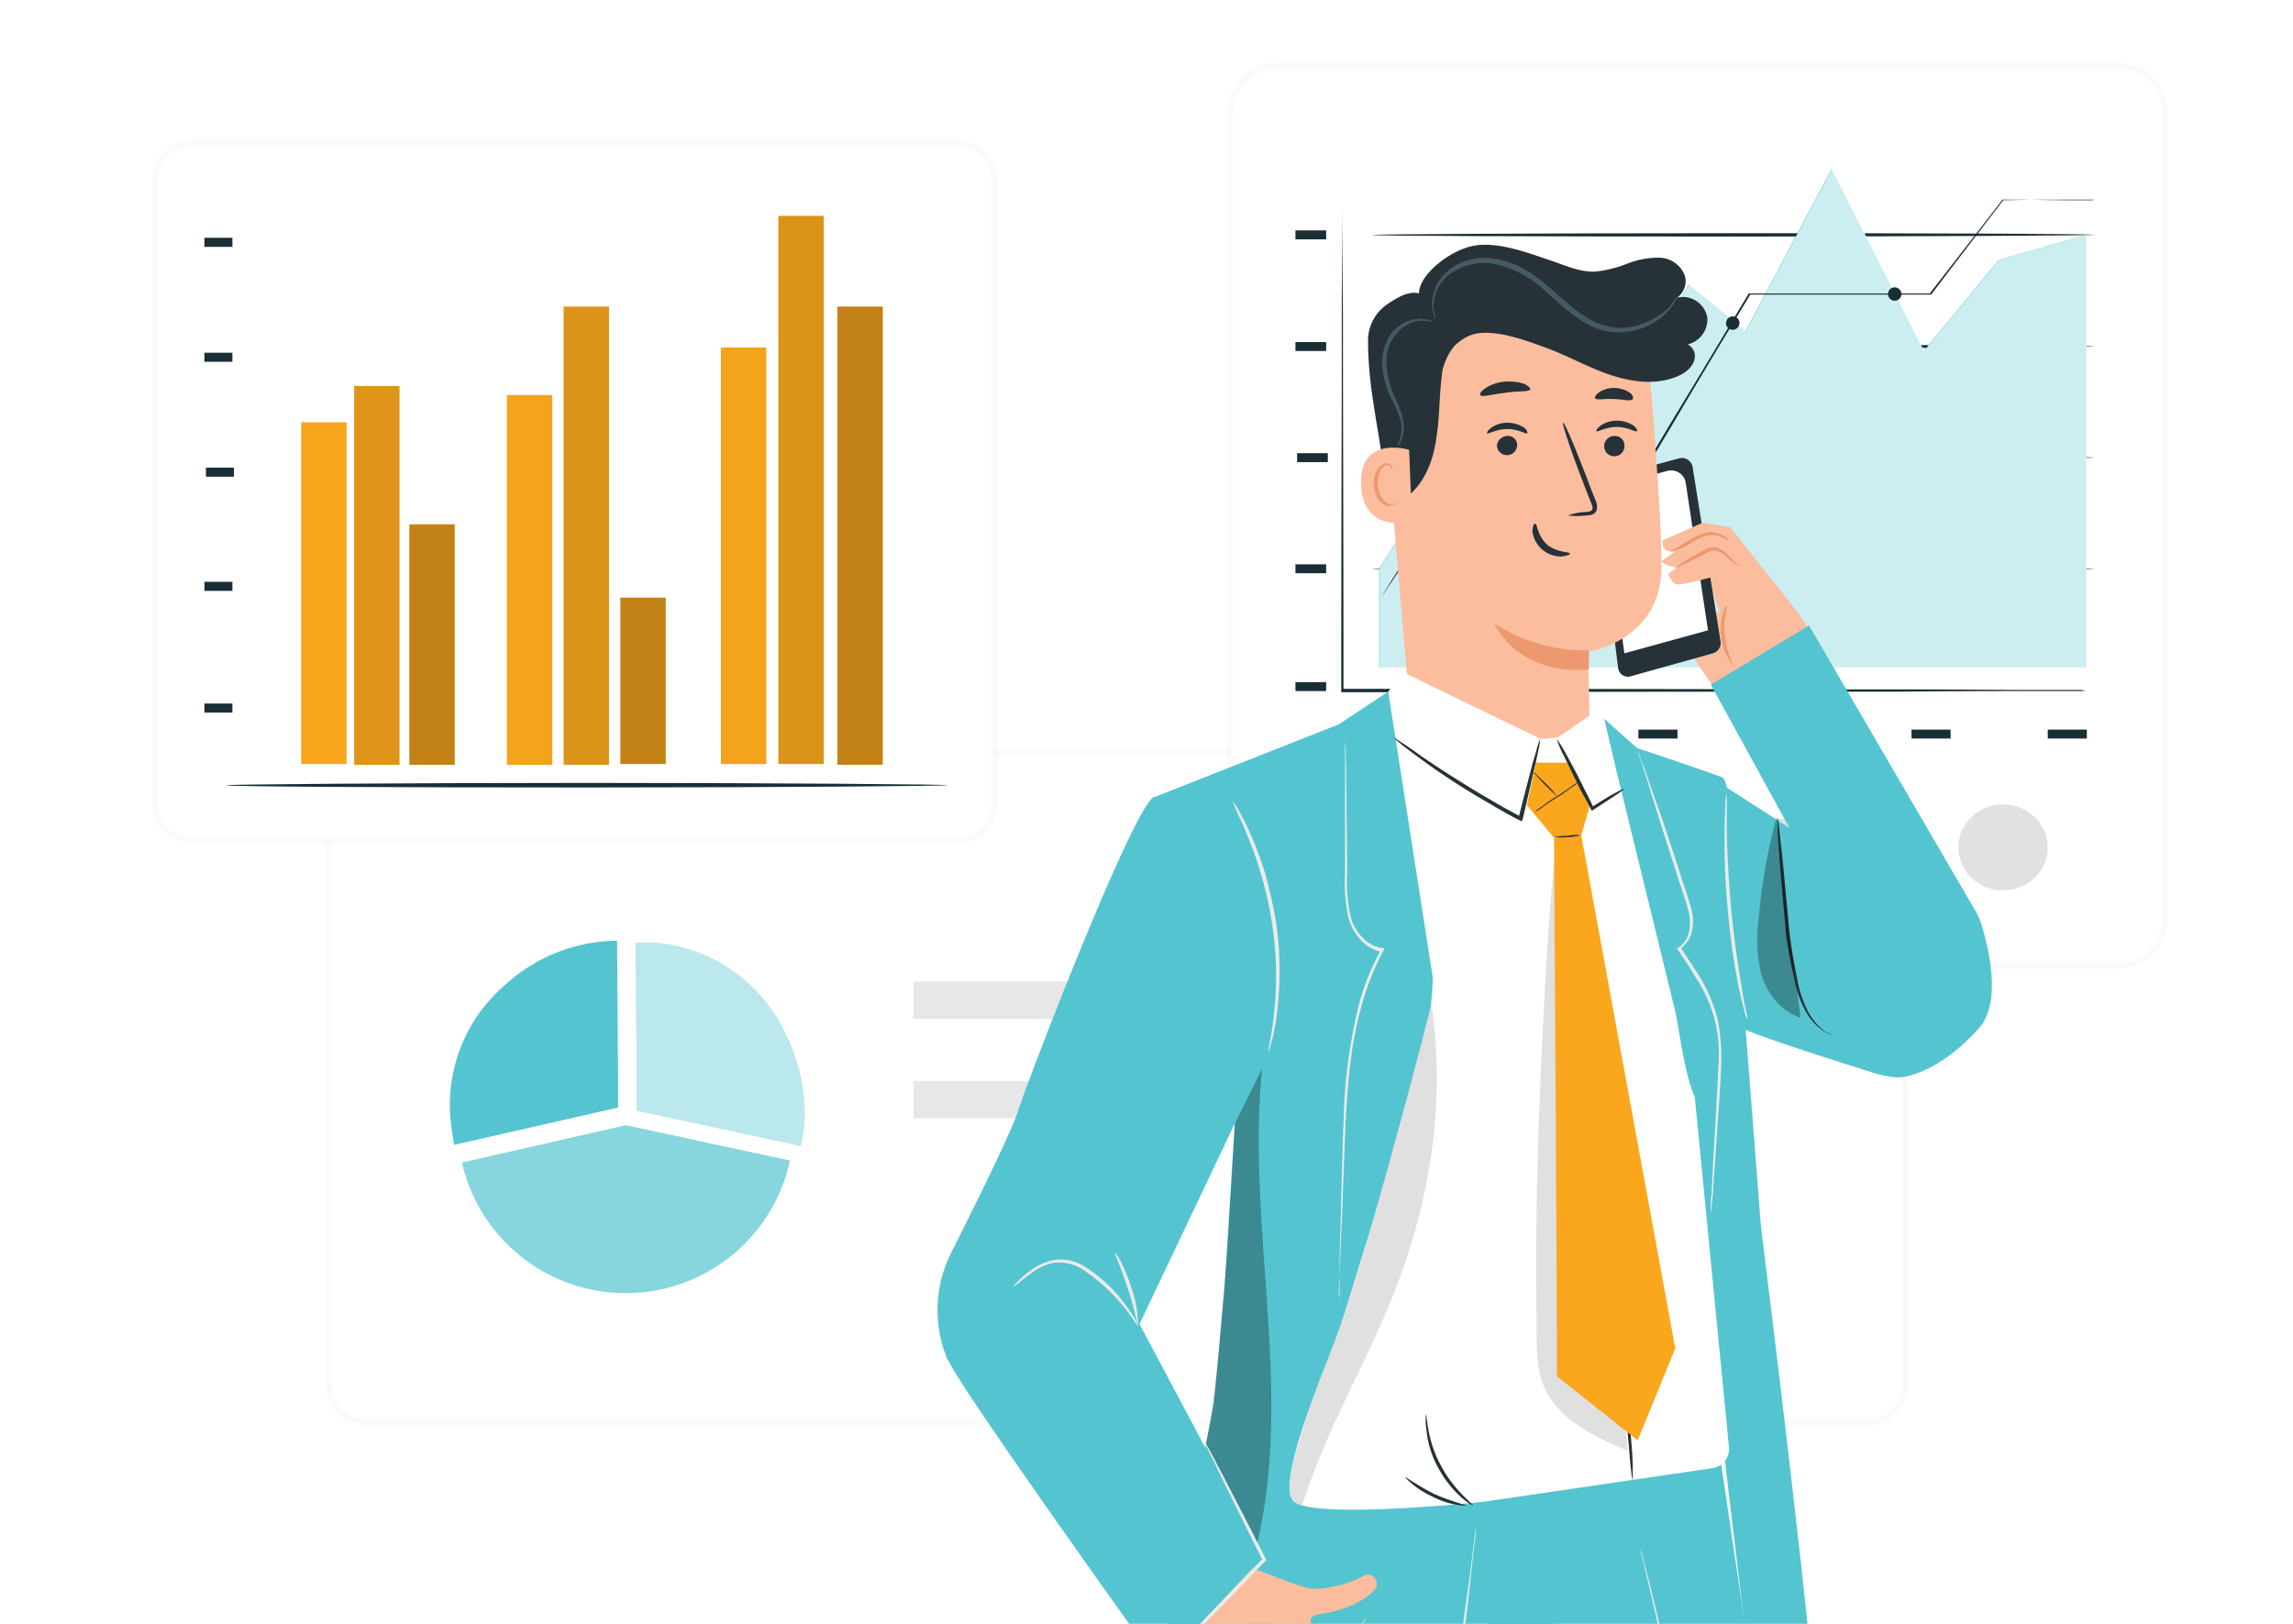 <svg xmlns:xlink="http://www.w3.org/1999/xlink" xmlns="http://www.w3.org/2000/svg" width="384" height="272" viewBox="0 0 384 272"><defs><filter id="b" x="24.5" y="105.5" width="325.067" height="173.302" filterUnits="userSpaceOnUse"><feGaussianBlur stdDeviation="10"></feGaussianBlur></filter><filter id="c" x="175.5" y="-9.5" width="217.572" height="211.773" filterUnits="userSpaceOnUse"><feGaussianBlur stdDeviation="10"></feGaussianBlur></filter><filter id="d" x="-4.5" y="3.5" width="201.58" height="177.766" filterUnits="userSpaceOnUse"><feGaussianBlur stdDeviation="10"></feGaussianBlur></filter><clipPath id="a"><path data-name="Rectangle 6520" transform="translate(-14425 3299)" fill="#fff" stroke="#707070" d="M0 0h384v272H0z"></path></clipPath></defs><g data-name="Mask Group 207" transform="translate(14425 -3299)" clip-path="url(#a)"><g data-name="Group 30475"><g data-name="Group 29790"><g transform="translate(-14425 3299)" filter="url(#b)" data-name="Group 9828"><path data-name="Path 8646" d="M312.654 238.3H61.577A6.6 6.6 0 0155 231.723v-99.146A6.6 6.6 0 0161.577 126H312.49a6.6 6.6 0 016.577 6.577v99.148a6.564 6.564 0 01-6.413 6.575z" fill="#fff" stroke="rgba(0,0,0,0.02)"></path></g><g data-name="Group 9837"><g data-name="Group 9833"><g data-name="Group 9829"><path data-name="Path 8647" d="M-14321.495 3479.425l-.164-22.855a28.118 28.118 0 00-18.744 7.4 26.439 26.439 0 00-9.043 23.513c.164 1.151.329 2.138.493 3.288l27.459-6.248z" fill="#54c5d0"></path></g><g data-name="Group 9832"><g data-name="Group 9830"><path data-name="Path 8648" d="M-14293.378 3472.355a26.572 26.572 0 00-22.197-15.456h-2.96l.164 22.691v5.426l27.459 5.919a24.209 24.209 0 00.658-5.919 30.6 30.6 0 00-3.124-12.661z" fill="#54c5d0"></path></g><g data-name="Group 9831"><path data-name="Path 8649" d="M-14293.378 3472.355a26.572 26.572 0 00-22.197-15.456h-2.96l.164 22.691v5.426l27.459 5.919a24.209 24.209 0 00.658-5.919 30.6 30.6 0 00-3.124-12.661z" fill="#fff" opacity=".6"></path></g></g></g><g data-name="Group 9836"><g data-name="Group 9834"><path data-name="Path 8650" d="M-14320.179 3487.482l-27.459 6.248a28.128 28.128 0 0054.918-.329l-27.459-5.919" fill="#54c5d0"></path></g><g data-name="Group 9835"><path data-name="Path 8651" d="M-14320.179 3487.482l-27.459 6.248a28.128 28.128 0 0054.918-.329l-27.459-5.919" fill="#fff" opacity=".3"></path></g></g></g><g data-name="Group 9838"><path data-name="Rectangle 3937" fill="#e7e7e7" d="M-14132.75 3469.646h-139.268v-6.248h139.268z"></path></g><g data-name="Group 9839"><path data-name="Rectangle 3938" fill="#e7e7e7" d="M-14132.75 3486.319h-139.268v-6.248h139.268z"></path></g><g data-name="Group 9840"><path data-name="Rectangle 3939" fill="#e7e7e7" d="M-14132.688 3504.702h-75.307v-6.248h75.307z"></path></g></g><g data-name="Group 30474"><g transform="translate(-14425 3299)" filter="url(#c)" data-name="Group 9842"><path data-name="Path 8652" d="M354.716 161.773H213.857a7.9 7.9 0 01-7.857-7.857V18.857A7.9 7.9 0 01213.857 11h140.859a7.9 7.9 0 017.857 7.857v134.966a7.924 7.924 0 01-7.857 7.95z" fill="#fff" stroke="rgba(0,0,0,0.02)"></path></g><g data-name="Group 9871"><g data-name="Group 9865"><g data-name="Group 9843"><path data-name="Rectangle 3940" fill="#1a2e35" d="M-14208.057 3413.259h5.144v1.497h-5.144z"></path></g><g data-name="Group 9844"><path data-name="Rectangle 3941" fill="#1a2e35" d="M-14196.459 3421.209h6.547v1.497h-6.547z"></path></g><g data-name="Group 9845"><path data-name="Rectangle 3942" fill="#1a2e35" d="M-14173.544 3421.209h6.547v1.497h-6.547z"></path></g><g data-name="Group 9846"><path data-name="Rectangle 3943" fill="#1a2e35" d="M-14150.628 3421.209h6.547v1.497h-6.547z"></path></g><g data-name="Group 9847"><path data-name="Rectangle 3944" fill="#1a2e35" d="M-14127.807 3421.209h6.547v1.497h-6.547z"></path></g><g data-name="Group 9848"><path data-name="Rectangle 3945" fill="#1a2e35" d="M-14104.891 3421.209h6.547v1.497h-6.547z"></path></g><g data-name="Group 9849"><path data-name="Rectangle 3946" fill="#1a2e35" d="M-14082.07 3421.209h6.547v1.497h-6.547z"></path></g><g data-name="Group 9850"><path data-name="Rectangle 3947" fill="#1a2e35" d="M-14208.057 3393.524h5.144v1.497h-5.144z"></path></g><g data-name="Group 9851"><path data-name="Rectangle 3948" fill="#1a2e35" d="M-14208.057 3356.298h5.144v1.497h-5.144z"></path></g><g data-name="Group 9852"><path data-name="Rectangle 3949" fill="#1a2e35" d="M-14208.057 3337.592h5.144v1.497h-5.144z"></path></g><g data-name="Group 9853"><path data-name="Rectangle 3950" fill="#1a2e35" d="M-14207.776 3374.911h5.144v1.497h-5.144z"></path></g><g data-name="Group 9855"><g data-name="Group 9854"><path data-name="Path 8653" d="M-14075.615 3414.756h-8.324c-5.425 0-13.188 0-22.822.094-19.361 0-46.018 0-75.48.094h-18.146v-.281c0-25.254.094-47.421.094-63.321 0-7.95.094-14.31.094-18.706 0 4.4 0 10.756.094 18.706 0 15.9.094 38.067.094 63.321l-.281-.281h17.865c29.463 0 56.119.094 75.48.094 9.634 0 17.49.094 22.822.094h7.763a2.949 2.949 0 00.747.186z" fill="#1a2e35"></path></g></g><g data-name="Group 9857"><g data-name="Group 9856"><path data-name="Path 8654" d="M-14074.213 3375.66c0 .094-27.124.281-60.515.281s-60.515-.094-60.515-.281 27.124-.281 60.515-.281 60.515.094 60.515.281z" fill="#1a2e35"></path></g></g><g data-name="Group 9859"><g data-name="Group 9858"><path data-name="Path 8655" d="M-14074.213 3357.047c0 .094-27.124.281-60.515.281s-60.515-.094-60.515-.281c0-.094 27.124-.281 60.515-.281s60.515.094 60.515.281z" fill="#1a2e35"></path></g></g><g data-name="Group 9861"><g data-name="Group 9860"><path data-name="Path 8656" d="M-14074.213 3338.341c0 .094-27.124.281-60.515.281s-60.515-.094-60.515-.281c0-.094 27.124-.281 60.515-.281s60.515.094 60.515.281z" fill="#1a2e35"></path></g></g><g data-name="Group 9863"><g data-name="Group 9862"><path data-name="Path 8657" d="M-14074.213 3394.273c0 .094-27.124.281-60.515.281s-60.515-.094-60.515-.281c0-.094 27.124-.281 60.515-.281s60.515.094 60.515.281z" fill="#1a2e35"></path></g></g><g data-name="Group 9864"><path data-name="Path 8658" d="M-14194.027 3410.733v-16.555l10.289-15.994 7.015 5.331 14.31-22.261 8.418 5.986 11.785-20.577 9.54 7.763 14.404-27.123 15.433 30.491 12.533-15.246 14.684-4.209v72.394z" fill="#54c5d0"></path></g><g data-name="Group 23120"><path data-name="Path 8658" d="M-14193.955 3410.735v-16.555l10.289-15.994 7.015 5.331 14.31-22.261 8.418 5.986 11.785-20.577 9.54 7.763 14.404-27.123 15.433 30.491 12.533-15.246 14.684-4.209v72.394z" fill="#fff" opacity=".7"></path></g></g><g data-name="Group 9867"><g data-name="Group 9866"><path data-name="Path 8659" d="M-14074.213 3332.448h-4.022c-2.619 0-6.454 0-11.317.094l.094-.094c-3.274 4.3-7.389 9.634-12.066 15.807l-.094.094h-30.4l.187-.094c-4.022 6.641-8.324 13.749-12.72 21.232-4.3 7.2-8.511 14.217-12.533 20.764l-.187.281-.187-.281c-5.986-8.231-11.5-15.807-16.368-22.541h.374c-6.267 9.727-11.411 17.678-14.965 23.289q-2.666 4.209-4.209 6.454-.7 1.122-1.122 1.684a4.282 4.282 0 00-.374.561 4.282 4.282 0 01.374-.561c.281-.374.561-.935 1.029-1.684.935-1.5 2.338-3.741 4.115-6.454 3.554-5.612 8.6-13.656 14.778-23.383l.187-.281.187.281c4.864 6.734 10.476 14.31 16.462 22.541h-.374c3.928-6.547 8.137-13.562 12.44-20.764 4.49-7.389 8.792-14.591 12.72-21.138l.094-.094h30.4l-.187.094c4.77-6.173 8.886-11.411 12.159-15.713v-.094h.094c4.864 0 8.6.094 11.317.094h3.741a1.475 1.475 0 01.373-.094z" fill="#1a2e35"></path></g></g><g data-name="Group 9868"><path data-name="Path 8660" d="M-14168.586 3372.947a1.122 1.122 0 11-1.122-1.122 1.137 1.137 0 011.122 1.122z" fill="#1a2e35"></path></g><g data-name="Group 9869"><path data-name="Path 8661" d="M-14133.699 3353.118a1.137 1.137 0 01-1.122 1.122 1.081 1.081 0 01-1.122-1.122 1.137 1.137 0 011.122-1.122 1.081 1.081 0 011.122 1.122z" fill="#1a2e35"></path></g><g data-name="Group 9870"><path data-name="Path 8662" d="M-14106.575 3348.254a1.122 1.122 0 11-1.122-1.122 1.137 1.137 0 011.122 1.122z" fill="#1a2e35"></path></g></g><g data-name="Group 9872"><ellipse data-name="Ellipse 238" cx="7.483" cy="7.202" rx="7.483" ry="7.202" fill="#e1e1e1" transform="translate(-14097.034 3433.743)"></ellipse></g><g data-name="Group 9873"><path data-name="Rectangle 3951" fill="#e1e1e1" d="M-14108.167 3438.876h-88.201v-2.712h88.201z"></path></g><g data-name="Group 9874"><path data-name="Rectangle 3952" fill="#e1e1e1" d="M-14108.208 3445.564h-36.665v-2.712h36.665z"></path></g></g><g data-name="Group 30472"><g transform="translate(-14425 3299)" filter="url(#d)" data-name="Group 9876"><path data-name="Path 8663" d="M160.369 140.766H32.206A6.216 6.216 0 0126 134.56V30.206A6.216 6.216 0 0132.206 24h128.163a6.216 6.216 0 016.206 6.206v104.228a6.09 6.09 0 01-6.206 6.332z" fill="#fff" stroke="rgba(0,0,0,0.02)"></path></g><g data-name="Group 9905"><g data-name="Group 9877"><path data-name="Rectangle 3953" fill="#f9a61c" d="M-14374.558 3369.732h7.599v57.243h-7.599z"></path></g><g data-name="Group 9878"><path data-name="Rectangle 3954" fill="#f4a31c" d="M-14340.11 3365.173h7.599v61.929h-7.599z"></path></g><g data-name="Group 9879"><path data-name="Rectangle 3955" fill="#f4a31c" d="M-14304.27 3357.194h7.599v69.781h-7.599z"></path></g><g data-name="Group 9880"><path data-name="Rectangle 3956" fill="#f4a31c" d="M-14321.114 3399.111h7.599v27.862h-7.599z"></path></g><g data-name="Group 9881"><path data-name="Rectangle 3957" d="M-14321.114 3399.111h7.599v27.862h-7.599z" opacity=".2"></path></g><g data-name="Group 9885"><g data-name="Group 9883"><path data-name="Rectangle 3958" fill="#f7a51c" d="M-14365.692 3363.653h7.599v63.449h-7.599z"></path></g><g data-name="Group 9884"><path data-name="Rectangle 3959" d="M-14365.692 3363.653h7.599v63.449h-7.599z" opacity=".1"></path></g></g><g data-name="Group 9886"><path data-name="Rectangle 3960" fill="#f4a31c" d="M-14330.612 3350.353h7.599v76.746h-7.599z"></path></g><g data-name="Group 9887"><path data-name="Rectangle 3961" d="M-14330.612 3350.353h7.599v76.746h-7.599z" opacity=".1"></path></g><g data-name="Group 9889"><path data-name="Rectangle 3962" fill="#f4a31c" d="M-14284.767 3350.353h7.599v76.746h-7.599z"></path></g><g data-name="Group 9890"><path data-name="Rectangle 3963" d="M-14284.767 3350.353h7.599v76.746h-7.599z" opacity=".2"></path></g><g data-name="Group 9892"><path data-name="Rectangle 3964" fill="#f4a31c" d="M-14294.645 3335.158h7.599v91.817h-7.599z"></path></g><g data-name="Group 9893"><path data-name="Rectangle 3965" d="M-14294.645 3335.158h7.599v91.817h-7.599z" opacity=".1"></path></g><g data-name="Group 9895"><path data-name="Rectangle 3966" fill="#f4a31c" d="M-14356.448 3386.828h7.599v40.273h-7.599z"></path></g><g data-name="Group 9896"><path data-name="Rectangle 3967" d="M-14356.448 3386.828h7.599v40.273h-7.599z" opacity=".2"></path></g><g data-name="Group 9899"><g data-name="Group 9898"><path data-name="Path 8664" d="M-14266.276 3430.521c0 .127-27.1.38-60.409.38-33.434 0-60.409-.127-60.409-.38 0-.127 27.1-.38 60.409-.38s60.409.253 60.409.38z" fill="#1a2e35"></path></g></g><g data-name="Group 9900"><path data-name="Rectangle 3968" fill="#1a2e35" d="M-14390.768 3416.843h4.686v1.52h-4.686z"></path></g><g data-name="Group 9901"><path data-name="Rectangle 3969" fill="#1a2e35" d="M-14390.768 3396.454h4.686v1.52h-4.686z"></path></g><g data-name="Group 9902"><path data-name="Rectangle 3970" fill="#1a2e35" d="M-14390.768 3358.081h4.686v1.52h-4.686z"></path></g><g data-name="Group 9903"><path data-name="Rectangle 3971" fill="#1a2e35" d="M-14390.768 3338.831h4.686v1.52h-4.686z"></path></g><g data-name="Group 9904"><path data-name="Rectangle 3972" fill="#1a2e35" d="M-14390.515 3377.33h4.686v1.52h-4.686z"></path></g></g></g><g data-name="Group 10237"><g data-name="Group 9996"><g data-name="Group 9989"><g data-name="Group 9983"><path data-name="Path 8689" d="M-14144.45 3385.914c.583 0 9.217 1.4 9.217 1.4l11.55 14.583 1.75 2.8-15.75 9.917-6.883-10.15-5.834-3.733a5.919 5.919 0 016.183-.583 16.929 16.929 0 007.233 1.4l-2.1-5.833-6.3-1.283z" fill="#fbbd9d"></path></g><g data-name="Group 9984"><path data-name="Path 8690" d="M-14143.752 3375.764a1.813 1.813 0 012.217 1.517c.933 5.95 3.85 23.917 4.667 29.167a1.776 1.776 0 01-1.283 1.983l-13.767 3.85a1.636 1.636 0 01-2.1-1.4l-3.734-29.75a1.794 1.794 0 011.4-1.983z" fill="#263238"></path></g><g data-name="Group 9985"><path data-name="Path 8691" d="M-14152.967 3408.43l14-3.85-3.733-24.733a2.476 2.476 0 00-3.033-1.983l-11.2 3.033z" fill="#fff"></path></g><g data-name="Group 9988"><g data-name="Group 9986"><path data-name="Path 8692" d="M-14139.317 3390.347l-6.3 4.783s.467 1.633 1.517 1.75 6.067-1.283 6.067-1.283z" fill="#fbbd9d"></path></g><g data-name="Group 9987"><path data-name="Path 8693" d="M-14140.017 3386.614l-6.533 2.917s-.467 2.1 1.983 1.867l-2.217 1.633s.583.933 3.267 1.05c2.8.117 5.483-3.733 5.483-3.733z" fill="#fbbd9d"></path></g></g></g><g data-name="Group 9991"><g data-name="Group 9990"><path data-name="Path 8694" d="M-14133.483 3393.847c0 .117-.817-.117-1.633-.933a17.455 17.455 0 00-1.517-1.283 2.192 2.192 0 00-2.1-.233c-3.033 1.517-5.6 2.917-5.717 2.683a36.642 36.642 0 015.483-3.267 2.872 2.872 0 011.4-.117 3.648 3.648 0 011.167.583 19.428 19.428 0 011.517 1.4 3.3 3.3 0 001.4 1.167z" fill="#ec996f"></path></g></g><g data-name="Group 9993"><g data-name="Group 9992"><path data-name="Path 8695" d="M-14134.766 3410.297c-.117.117-1.75-1.867-1.983-4.783-.35-3.033.817-5.25.933-5.133.233 0-.7 2.217-.35 5.017a15.357 15.357 0 001.4 4.899z" fill="#ec996f"></path></g></g><g data-name="Group 9995"><g data-name="Group 9994"><path data-name="Path 8696" d="M-14135.7 3389.531c-.117.117-.467-.467-1.283-.7a4.484 4.484 0 00-3.383.35c-1.283.583-2.333 1.4-3.267 1.75s-1.517.467-1.517.35.467-.233 1.283-.7a32.232 32.232 0 013.15-1.867 7.468 7.468 0 011.983-.583 3.9 3.9 0 011.75.35c1.167.35 1.401.933 1.284 1.05z" fill="#ec996f"></path></g></g></g><g data-name="Group 9997"><path data-name="Path 8697" d="M-14136.166 3430.714l34.3 22.05-9.1 26.017s-23.45-7.233-22.983-8.05c.35-.7-2.217-40.017-2.217-40.017z" fill="#54c5d0"></path></g><g data-name="Group 10007"><g data-name="Group 10006"><g data-name="Group 10001"><g data-name="Group 10000"><g data-name="Group 9999"><g data-name="Group 9998"><path data-name="Path 8698" d="M-14145.033 3780.518l-5.367 24.85s23.45 13.767 22.867 18.55l-48.533-8.75 6.767-39.083z" fill="#263238"></path></g></g></g></g><g data-name="Group 10005"><g data-name="Group 10004"><g data-name="Group 10003"><g data-name="Group 10002"><path data-name="Path 8699" d="M-14176.066 3815.052l.817-3.967 46.2 9.8s1.983 1.283 1.517 2.8z" fill="#455a64"></path></g></g></g></g></g></g><g data-name="Group 10017"><g data-name="Group 10016"><g data-name="Group 10011"><g data-name="Group 10010"><g data-name="Group 10009"><g data-name="Group 10008"><path data-name="Path 8700" d="M-14200.216 3784.251l-.817 25.433s25.55 9.333 25.9 14l-49.35.233-.35-39.666z" fill="#263238"></path></g></g></g></g><g data-name="Group 10015"><g data-name="Group 10014"><g data-name="Group 10013" opacity=".6"><g data-name="Group 10012"><path data-name="Path 8701" d="M-14224.483 3823.918l.117-3.967 47.25 1.283s2.217.933 1.983 2.45z" fill="#455a64"></path></g></g></g></g></g></g><g data-name="Group 10172"><g data-name="Group 10040"><g data-name="Group 10039"><g data-name="Group 10038"><g data-name="Group 10027"><g data-name="Group 10026"><g data-name="Group 10025"><g data-name="Group 10024"><g data-name="Group 10023"><g data-name="Group 10022"><g data-name="Group 10021"><g data-name="Group 10020"><g data-name="Group 10019"><g data-name="Group 10018"><path data-name="Path 8702" d="M-14193.099 3368.764l5.017 58.333 29.167-2.333c.233-3.383-.117-16.567-.117-16.567s12.133-1.867 12.25-14c.117-5.95-.817-18.083-1.633-29.05a22.515 22.515 0 00-23.683-20.65 22.429 22.429 0 00-21.001 24.267z" fill="#fbbd9d"></path></g></g></g></g></g></g></g></g></g></g><g data-name="Group 10037"><g data-name="Group 10036"><g data-name="Group 10035"><g data-name="Group 10034"><g data-name="Group 10033"><g data-name="Group 10032"><g data-name="Group 10031"><g data-name="Group 10030"><g data-name="Group 10029"><g data-name="Group 10028"><path data-name="Path 8703" d="M-14158.915 3407.964a28.562 28.562 0 01-15.867-4.55s3.733 8.75 15.867 7.7z" fill="#ec996f"></path></g></g></g></g></g></g></g></g></g></g></g></g></g><g data-name="Group 10131"><g data-name="Group 10130"><g data-name="Group 10109"><g data-name="Group 10108"><g data-name="Group 10107"><g data-name="Group 10062"><g data-name="Group 10050"><g data-name="Group 10049"><g data-name="Group 10048"><g data-name="Group 10047"><g data-name="Group 10046"><g data-name="Group 10045"><g data-name="Group 10044"><g data-name="Group 10043"><g data-name="Group 10042"><g data-name="Group 10041"><path data-name="Path 8704" d="M-14152.965 3373.547a1.7 1.7 0 11-1.75-1.517 1.594 1.594 0 011.75 1.517z" fill="#263238"></path></g></g></g></g></g></g></g></g></g></g><g data-name="Group 10061"><g data-name="Group 10060"><g data-name="Group 10059"><g data-name="Group 10058"><g data-name="Group 10057"><g data-name="Group 10056"><g data-name="Group 10055"><g data-name="Group 10054"><g data-name="Group 10053"><g data-name="Group 10052"><g data-name="Group 10051"><path data-name="Path 8705" d="M-14150.865 3371.214c-.233.233-1.517-.7-3.383-.7s-3.267.933-3.383.7c-.117-.117.117-.467.7-.933a4.7 4.7 0 012.8-.817 5.216 5.216 0 012.683.817c.466.35.699.816.583.933z" fill="#263238"></path></g></g></g></g></g></g></g></g></g></g></g></g><g data-name="Group 10084"><g data-name="Group 10072"><g data-name="Group 10071"><g data-name="Group 10070"><g data-name="Group 10069"><g data-name="Group 10068"><g data-name="Group 10067"><g data-name="Group 10066"><g data-name="Group 10065"><g data-name="Group 10064"><g data-name="Group 10063"><path data-name="Path 8706" d="M-14170.932 3373.547a1.7 1.7 0 01-3.383.233 1.773 1.773 0 011.633-1.75 1.536 1.536 0 011.75 1.517z" fill="#263238"></path></g></g></g></g></g></g></g></g></g></g><g data-name="Group 10083"><g data-name="Group 10082"><g data-name="Group 10081"><g data-name="Group 10080"><g data-name="Group 10079"><g data-name="Group 10078"><g data-name="Group 10077"><g data-name="Group 10076"><g data-name="Group 10075"><g data-name="Group 10074"><g data-name="Group 10073"><path data-name="Path 8707" d="M-14169.182 3371.564c-.233.233-1.517-.7-3.383-.7s-3.267.933-3.383.7c-.117-.117.117-.467.7-.933a4.7 4.7 0 012.8-.817 5.216 5.216 0 012.683.817 1.409 1.409 0 01.583.933z" fill="#263238"></path></g></g></g></g></g></g></g></g></g></g></g></g><g data-name="Group 10095"><g data-name="Group 10094"><g data-name="Group 10093"><g data-name="Group 10092"><g data-name="Group 10091"><g data-name="Group 10090"><g data-name="Group 10089"><g data-name="Group 10088"><g data-name="Group 10087"><g data-name="Group 10086"><g data-name="Group 10085"><path data-name="Path 8708" d="M-14162.416 3385.331a10.722 10.722 0 013.033-.583c.467 0 .933-.117 1.05-.467s-.117-.817-.35-1.4a118.683 118.683 0 01-1.4-3.617c-1.983-5.133-3.383-9.45-3.15-9.45.233-.117 1.983 4.083 3.967 9.217.467 1.283.933 2.45 1.4 3.617a2.558 2.558 0 01.23 1.866 1.233 1.233 0 01-.817.7 2.278 2.278 0 01-.817.117 11.083 11.083 0 01-3.146 0z" fill="#263238"></path></g></g></g></g></g></g></g></g></g></g></g><g data-name="Group 10106"><g data-name="Group 10105"><g data-name="Group 10104"><g data-name="Group 10103"><g data-name="Group 10102"><g data-name="Group 10101"><g data-name="Group 10100"><g data-name="Group 10099"><g data-name="Group 10098"><g data-name="Group 10097"><g data-name="Group 10096"><path data-name="Path 8709" d="M-14167.898 3386.729c.35 0 .35 1.983 1.983 3.5 1.75 1.4 3.85 1.169 3.85 1.519 0 .117-.467.35-1.4.467a4.9 4.9 0 01-3.267-1.167 4.988 4.988 0 01-1.633-2.919c0-.931.233-1.515.467-1.4z" fill="#263238"></path></g></g></g></g></g></g></g></g></g></g></g></g></g></g><g data-name="Group 10119"><g data-name="Group 10118"><g data-name="Group 10117"><g data-name="Group 10116"><g data-name="Group 10115"><g data-name="Group 10114"><g data-name="Group 10113"><g data-name="Group 10112"><g data-name="Group 10111"><g data-name="Group 10110"><path data-name="Path 8710" d="M-14168.719 3364.215c-.233.467-2.1.233-4.2.583-2.217.233-3.967.817-4.2.35-.117-.233.233-.7.933-1.167a7.143 7.143 0 013.15-1.05 8.716 8.716 0 013.267.35c.703.346 1.05.7 1.05.934z" fill="#263238"></path></g></g></g></g></g></g></g></g></g></g><g data-name="Group 10129"><g data-name="Group 10128"><g data-name="Group 10127"><g data-name="Group 10126"><g data-name="Group 10125"><g data-name="Group 10124"><g data-name="Group 10123"><g data-name="Group 10122"><g data-name="Group 10121"><g data-name="Group 10120"><path data-name="Path 8711" d="M-14151.57 3365.848c-.35.467-1.633 0-3.15 0-1.517-.117-2.8.233-3.15-.117q-.175-.35.7-1.05a4.726 4.726 0 015.133.117c.467.35.588.816.467 1.05z" fill="#263238"></path></g></g></g></g></g></g></g></g></g></g></g></g><g data-name="Group 10135"><g data-name="Group 10134"><g data-name="Group 10133"><g data-name="Group 10132"><path data-name="Path 8712" d="M-14179.916 3355.464a9.727 9.727 0 00-3.617 6.183v.233c-.467 3.5-.35 7-.933 10.5-.467 3.5-1.75 7-4.317 9.333-1.05.933-2.917 1.633-3.733.467a3.8 3.8 0 01-.467-1.633c-.7-8.4-2.917-15.75-2.917-24.5a7.348 7.348 0 013.033-5.95c1.868-1.283 4.085-2.683 6.068-1.75s4.667 4.783 6.3 6.417" fill="#263238"></path></g></g></g></g><g data-name="Group 10157"><g data-name="Group 10145"><g data-name="Group 10144"><g data-name="Group 10143"><g data-name="Group 10142"><g data-name="Group 10141"><g data-name="Group 10140"><g data-name="Group 10139"><g data-name="Group 10138"><g data-name="Group 10137"><g data-name="Group 10136"><path data-name="Path 8713" d="M-14189.016 3374.364c-.233-.117-8.4-2.45-8.05 5.833.233 8.283 8.517 6.3 8.517 6.067s-.467-11.9-.467-11.9z" fill="#fbbd9d"></path></g></g></g></g></g></g></g></g></g></g><g data-name="Group 10156"><g data-name="Group 10155"><g data-name="Group 10154"><g data-name="Group 10153"><g data-name="Group 10152"><g data-name="Group 10151"><g data-name="Group 10150"><g data-name="Group 10149"><g data-name="Group 10148"><g data-name="Group 10147"><g data-name="Group 10146"><path data-name="Path 8714" d="M-14191.116 3383.114a1.444 1.444 0 01-.35.233 1.109 1.109 0 01-1.05 0c-.933-.35-1.633-1.633-1.75-3.15a6.1 6.1 0 01.35-2.1 1.769 1.769 0 011.05-1.166.649.649 0 01.817.35.882.882 0 01.117.467.682.682 0 00.117-.467.625.625 0 00-.35-.467 1.686 1.686 0 00-.817-.233 2.685 2.685 0 00-1.517 1.283 5.224 5.224 0 00-.467 2.333c.117 1.633 1.05 3.267 2.217 3.5a1.437 1.437 0 001.283-.233c.35-.116.35-.233.35-.35z" fill="#ec996f"></path></g></g></g></g></g></g></g></g></g></g></g></g><g data-name="Group 10161"><g data-name="Group 10160"><g data-name="Group 10159"><g data-name="Group 10158"><path data-name="Path 8715" d="M-14186.916 3349.747c-2.1-3.267 3.5-8.05 7.7-9.333 4.083-1.283 9.45.7 13.533 2.1 2.567.817 5.133 2.1 7.817 1.983a20.331 20.331 0 005.25-1.283 14.184 14.184 0 015.367-1.05 4.651 4.651 0 014.317 2.8c.7 1.633-.35 3.967-2.1 4.2a4.184 4.184 0 015.95 3.033 4.277 4.277 0 01-4.9 4.55c1.167-.933 3.033.583 2.8 2.1-.117 1.517-1.517 2.567-2.8 3.15-3.5 1.517-7.467 1.05-11.083-.117s-6.883-3.033-10.5-4.433c-3.5-1.283-9.45-3.617-13.067-2.333-2.683.933-4.433 4.083-5.95 3.383a5.55 5.55 0 01-2.683-3.733 22.59 22.59 0 01.35-5.017" fill="#263238"></path></g></g></g></g><g data-name="Group 10166"><g data-name="Group 10165"><g data-name="Group 10164"><g data-name="Group 10163"><g data-name="Group 10162"><path data-name="Path 8716" d="M-14144.099 3348.697a11.644 11.644 0 00-1.283 1.633 11.468 11.468 0 01-4.667 2.917 9.977 9.977 0 01-7.933-.35c-2.8-1.283-5.25-3.85-8.05-6.183-2.8-2.45-6.067-4.2-9.333-4.433a9.41 9.41 0 00-7.933 2.8 7.488 7.488 0 00-1.867 5.367 10 10 0 00.35 1.517 1.277 1.277 0 00.233.467c.117 0-.233-.7-.35-1.983a6.886 6.886 0 011.983-4.9 9.685 9.685 0 017.467-2.45 17.075 17.075 0 018.867 4.317c2.683 2.333 5.25 4.9 8.283 6.3a11.083 11.083 0 008.4.233 11.126 11.126 0 004.667-3.267 4.406 4.406 0 00.817-1.283c.349-.469.465-.585.349-.702z" fill="#455a64"></path></g></g></g></g></g><g data-name="Group 10171"><g data-name="Group 10170"><g data-name="Group 10169"><g data-name="Group 10168"><g data-name="Group 10167"><path data-name="Path 8717" d="M-14191.116 3373.897a2.489 2.489 0 00.7-.933 5.728 5.728 0 00.467-3.033c-.233-2.683-2.567-5.6-2.8-9.217a7.463 7.463 0 01.933-4.9 6.523 6.523 0 013.033-2.683 5 5 0 012.8-.35 7.691 7.691 0 011.05.233 1.966 1.966 0 00-.933-.467 5.468 5.468 0 00-3.033.117 6.618 6.618 0 00-3.5 2.8 8.449 8.449 0 00-1.05 5.367 14.6 14.6 0 001.633 5.25 19.246 19.246 0 011.517 3.967 7.632 7.632 0 01-.817 3.849z" fill="#455a64"></path></g></g></g></g></g></g><g data-name="Group 10173"><path data-name="Path 8718" d="M-14142.35 3803.932s25.317-124.017 25.317-126.467l-45.15-23.917-17.5 145.483z" fill="#54c5d0"></path></g><g data-name="Group 10174"><path data-name="Path 8719" d="M-14199.284 3808.131l34.883-214.9v-46.317l-50.516 3.617c-.583 1.75-13.3 257.95-13.3 257.95l4.9-.233h24.033" fill="#54c5d0"></path></g><g data-name="Group 10175"><path data-name="Path 8720" d="M-14136.866 3543.531l19.833 133.933-44.333-10.733-17.967-118.883z" fill="#54c5d0"></path></g><g data-name="Group 10176"><path data-name="Line 34" fill="#e8505b" d="M-14126.95 3596.964l-2.333-18.2"></path></g><g data-name="Group 10177"><path data-name="Path 8721" d="M-14129.283 3601.164s7.7-6.65 8.4-11.55c.817-5.017-9.217-85.167-9.217-85.167l-5.133-66.267c0 1.167.117-8.4-1.4-8.983-4.667-1.75-14.233-4.9-14.233-4.9l-5.484-4.9s9.8 42.117 11.783 53.55z" fill="#54c5d0"></path></g><g data-name="Group 10178"><path data-name="Path 8722" d="M-14192.517 3414.847l-8.283 5.483-31.033 12.25 13.766 52.034-1.867 30.217-1.75 19.133s-9.216 47.483-17.383 76.417c0 0 9.1 17.267 16.567 19.717l3.15 1.867 11.083-81.318 9.567-12.833a44.129 44.129 0 002.567-3.85c2.333-3.85 7.7-12.483 11.9-19.133 5.6-8.867 12.833-28.933 10.733-37.45s-19.017-62.534-19.017-62.534z" fill="#54c5d0"></path></g><g data-name="Group 10179"><path data-name="Path 8723" d="M-14213.517 3594.164a71.131 71.131 0 0017.733-21.35" fill="#ebebeb"></path></g><g data-name="Group 10180"><path data-name="Path 8724" d="M-14192.517 3414.848l7.467 47.95a70.4 70.4 0 01-3.033 18.083l-13.3 43.167s-10.5 23.567-6.883 26.483c3.617 3.033 31.85 0 31.85 0l38.15-5.6a3.261 3.261 0 002.8-3.617l-5.717-58.567c-1.867-4.083-2.683-12.367-3.5-15.283l-11.784-48.183-2.45-.35-5.25 3.617-2.8.233-23.1-11.2z" fill="#fff"></path></g><g data-name="Group 10181"><path data-name="Path 8725" d="M-14199.399 3517.748c6.183-19.25 14.116-50.517 14.116-50.517 2.45 16.333-.233 33.133-6.3 48.417-5.017 12.6-10.967 22.05-15.167 34.883l-.117.583s-2.333.117-2.217-3.267 3.5-13.65 5.717-19.367c2.335-5.716 3.968-10.732 3.968-10.732z" fill="#e0e0e0"></path></g><g data-name="Group 10209"><g data-name="Group 10208"><path data-name="Path 8741" d="M-14177.817 3554.848v.7a15.992 15.992 0 01-.233 1.867c-.233 1.75-.467 4.2-.817 7.35-.7 6.417-1.867 15.633-3.383 27.067-2.917 22.867-7.467 54.483-12.25 89.25-2.45 17.383-4.55 34.067-6.533 49.233-.467 3.733-.817 7.467-1.4 11.083s-1.05 7-1.633 10.383c-1.05 6.65-1.983 12.95-2.8 18.667-1.75 11.433-3.033 20.65-3.967 27.067-.467 3.15-.817 5.717-.933 7.35-.117.817-.117 1.517-.233 1.867v.467c0 .117.117 0 .117 0h-.118v-.467a14.32 14.32 0 01.117-1.983c.117-1.75.467-4.2.817-7.35.817-6.417 2.1-15.633 3.733-27.067.817-5.717 1.75-11.9 2.8-18.667.467-3.383 1.05-6.767 1.517-10.383s.933-7.233 1.4-11.083c1.867-15.167 4.083-31.733 6.417-49.233 4.783-34.883 9.333-66.383 12.483-89.25 1.517-11.433 2.683-20.65 3.617-27.067.467-3.15.7-5.6.933-7.35.117-.817.233-1.517.233-1.867a2.041 2.041 0 00.116-.584z" fill="#ebebeb"></path></g></g><g data-name="Group 10211"><g data-name="Group 10210"><path data-name="Path 8742" d="M-14151.216 3802.765a2.042 2.042 0 01.117-.583c.117-.467.117-1.05.35-1.867.233-1.633.7-4.083 1.167-7.117 1.05-6.183 2.683-15.167 4.55-26.25 3.967-22.167 9.333-52.733 15.4-86.45a19.12 19.12 0 00.35-6.3c-.233-2.1-.583-4.2-.933-6.183-.583-4.083-1.283-8.167-1.867-12.133-1.283-7.933-2.45-15.633-3.733-22.983-2.45-14.7-4.783-27.883-6.883-38.85-2.1-11.083-3.967-19.95-5.367-26.017-.7-3.033-1.283-5.483-1.633-7-.233-.817-.35-1.4-.467-1.867a3.274 3.274 0 01-.117-.583 4.9 4.9 0 01.233.583c.117.467.233 1.05.467 1.867q.7 2.45 1.75 7c1.517 6.067 3.383 15.05 5.6 26.017 2.1 11.083 4.55 24.15 7 38.85 1.283 7.35 2.45 15.05 3.733 22.983.583 3.967 1.283 8.05 1.867 12.133.35 2.1.7 4.083.933 6.3a19.825 19.825 0 01-.35 6.417 96221.79 96221.79 0 00-15.517 86.45 2937.426 2937.426 0 01-4.783 26.133c-.583 3.033-1.05 5.483-1.283 7.117a18.306 18.306 0 01-.35 1.867 1.276 1.276 0 01-.234.466z" fill="#ebebeb"></path></g></g><g data-name="Group 10213"><g data-name="Group 10212"><path data-name="Path 8743" d="M-14164.284 3591.715c.117 0-1.867 13.883-4.55 31.033s-5.017 30.917-5.25 30.917c-.117 0 1.867-13.883 4.55-31.033s5.017-31.034 5.25-30.917z" fill="#455a64"></path></g></g><g data-name="Group 10182"><path data-name="Path 8726" d="M-14162.533 3426.747h-5.25l-1.517 7.117 4.55 5.483 4.55-.467 1.517-5.133-1.283-2.8z" fill="#faa71d"></path></g><g data-name="Group 10183"><path data-name="Path 8727" d="M-14132.317 3468.164c1.633.35 19.717 12.483 26.25 11.2s11.9-7.467 12.6-8.283c3.733-4.433 1.4-13.533.35-17.033a11.079 11.079 0 00-1.05-2.45l-27.883-47.834-16.45 9.917 17.033 31.033z" fill="#54c5d0"></path></g><g data-name="Group 10184"><path data-name="Path 8728" d="M-14266.6 3526.031a21.316 21.316 0 011.05-17.5c3.733-7.467 9.8-19.6 11.083-23.567 1.867-5.833 19.367-51.1 22.75-52.5l15.167 51.217-17.617 37.1 20.65 38.85-17.267 18.55s-32.55-45.383-35.233-50.983a3.65 3.65 0 01-.583-1.167z" fill="#54c5d0"></path></g><g data-name="Group 10185"><path data-name="Path 8729" d="M-14212.817 3590.081a62.625 62.625 0 008.633-10.15v-.35c.117-.117.233-.233.35-.233a42.344 42.344 0 002.683-4.783c-2.917-1.867-6.65-4.667-2.567-5.25 5.017-.7 8.633-3.15 9.217-4.55a1.538 1.538 0 00-2.45-1.633 17.241 17.241 0 01-4.9 1.633 9.684 9.684 0 01-4.083.233c-1.633-.233-8.167-3.033-9.333-3.267l-12.25 12.95c-.117.117 9.333 10.033 14.7 15.4z" fill="#fbbd9d"></path></g><g data-name="Group 10187"><g data-name="Group 10186"><path data-name="Path 8730" d="M-14132.434 3469.681a7.522 7.522 0 01-.467-1.4c-.233-.933-.583-2.333-.933-3.967a119.965 119.965 0 01-1.867-13.417 115.924 115.924 0 01-.467-13.533c0-1.75.117-3.15.117-4.083a13.546 13.546 0 00.117-1.517 8.529 8.529 0 01.117 1.517v4.083c0 3.5.233 8.167.7 13.417s1.167 9.917 1.75 13.3c.233 1.633.467 2.917.7 3.967s.35 1.516.233 1.633z" fill="#ebebeb"></path></g></g><g data-name="Group 10189"><g data-name="Group 10188"><path data-name="Path 8731" d="M-14118.084 3472.364a.9.9 0 01-.35-.117c-.233-.117-.583-.233-1.05-.467a9.092 9.092 0 01-2.917-3.033 16.4 16.4 0 01-2.1-5.833 65.465 65.465 0 01-1.4-7.467c-.467-5.367-.933-10.267-1.167-13.767-.117-1.633-.233-3.033-.233-4.2 0-.933-.117-1.517 0-1.517 0 0 .117.583.233 1.517.117 1.05.233 2.45.467 4.2.35 3.5.817 8.4 1.283 13.767.35 2.683.817 5.133 1.283 7.467a19.021 19.021 0 001.983 5.833 10.186 10.186 0 002.683 3.033c.818.351 1.285.584 1.285.584z" fill="#263238"></path></g></g><g data-name="Group 10191"><g data-name="Group 10190"><path data-name="Path 8732" d="M-14127.534 3436.081a97.117 97.117 0 00-2.917 16.45 25.759 25.759 0 00.467 9.917c1.05 3.15 3.383 6.067 6.533 7q-2.275-16.275-3.85-32.55" opacity=".3"></path></g></g><g data-name="Group 10193"><g data-name="Group 10192"><path data-name="Path 8733" d="M-14223.083 3540.964s5.483 11.2 8.517 17.033c6.3-26.017-1.75-53.433.933-80.033l-4.55 9.217-1.283 21.233-1.05 12.367s-.934 13.416-2.567 20.183z" opacity=".3"></path></g></g><g data-name="Group 10195"><g data-name="Group 10194"><path data-name="Path 8734" d="M-14218.65 3433.047s.35.467.933 1.4c.233.467.583 1.05.933 1.75a24.42 24.42 0 011.167 2.45 56.277 56.277 0 012.45 6.533 78.917 78.917 0 011.867 8.283 55.989 55.989 0 01.583 8.517 58.452 58.452 0 01-.467 7 18.332 18.332 0 01-.467 2.683 8.272 8.272 0 01-.467 1.983 11.655 11.655 0 01-.467 1.633 10.074 10.074 0 01.233-1.75c.117-.583.233-1.167.35-1.983s.233-1.633.35-2.683a60.112 60.112 0 00.35-6.883 54.337 54.337 0 00-.7-8.4 57.49 57.49 0 00-1.867-8.283 52.311 52.311 0 00-2.333-6.533 25.684 25.684 0 00-1.05-2.45c-.35-.7-.583-1.283-.817-1.867-.348-.817-.581-1.4-.581-1.4z" fill="#ebebeb"></path></g></g><g data-name="Group 10197"><g data-name="Group 10196"><path data-name="Path 8735" d="M-14234.4 3521.133c-.117 0-.817-1.283-2.333-3.15a30.838 30.838 0 00-6.883-6.3 7.33 7.33 0 00-4.783-1.167 8.46 8.46 0 00-3.733 1.633c-1.983 1.4-3.033 2.45-3.15 2.333a6.025 6.025 0 01.7-.817 13.89 13.89 0 012.217-1.867 8.912 8.912 0 013.967-1.75 7.468 7.468 0 015.133 1.167 24.9 24.9 0 016.883 6.533 29.34 29.34 0 011.633 2.45c.233.583.349.935.349.935z" fill="#ebebeb"></path></g></g><g data-name="Group 10199"><g data-name="Group 10198"><path data-name="Path 8736" d="M-14238.251 3508.88c.117-.117 1.633 2.333 2.683 5.717a20.479 20.479 0 011.167 6.183c-.233 0-.583-2.683-1.75-5.95-1.049-3.383-2.216-5.833-2.1-5.95z" fill="#ebebeb"></path></g></g><g data-name="Group 10201"><g data-name="Group 10200"><path data-name="Path 8737" d="M-14223.434 3540.264a14.724 14.724 0 01.933 1.517c.583 1.05 1.283 2.45 2.217 4.2 1.867 3.617 4.433 8.517 7.233 14.117l.117.233-.117.117-1.166 1.166c-4.55 4.783-8.75 9.1-11.783 12.133l-3.617 3.617c-.817.817-1.4 1.283-1.4 1.283a8.247 8.247 0 011.167-1.4c.933-.933 2.1-2.217 3.5-3.733 2.917-3.15 7.117-7.467 11.667-12.25a11.006 11.006 0 011.167-1.167v.35c-2.8-5.6-5.25-10.617-7-14.117-.817-1.75-1.517-3.15-2.1-4.317s-.818-1.749-.818-1.749z" fill="#ebebeb"></path></g></g><g data-name="Group 10203"><g data-name="Group 10202"><path data-name="Path 8738" d="M-14200.683 3516.697v-3.967c0-2.567.117-6.183.233-10.617s.233-9.8.467-15.75a88.253 88.253 0 012.567-19.133 40.152 40.152 0 013.733-9.217l.233.467a6.315 6.315 0 01-3.733-2.1 9.209 9.209 0 01-1.983-3.617 28.107 28.107 0 01-.583-7.583v-23.1a16.518 16.518 0 00.117 2.217c0 1.983.117 4.783.117 8.283s.117 7.817.117 12.6a26.435 26.435 0 00.583 7.35 7.449 7.449 0 001.867 3.383 5.468 5.468 0 003.383 1.867l.467.117-.233.35a44.859 44.859 0 00-3.617 9.1c-1.867 6.533-2.333 13.067-2.683 19.017-.233 5.95-.467 11.2-.583 15.75-.233 4.433-.35 8.05-.467 10.617a28.6 28.6 0 00-.117 2.917 7.2 7.2 0 01.115 1.049z" fill="#ebebeb"></path></g></g><g data-name="Group 10205"><g data-name="Group 10204"><path data-name="Path 8739" d="M-14150.633 3424.997a4.908 4.908 0 01.233.583 13.549 13.549 0 00.7 1.867q.875 2.625 2.45 7 1.575 4.55 3.5 10.5c.583 1.983 1.4 4.083 1.983 6.3a7.546 7.546 0 01.117 3.617 4.805 4.805 0 01-2.1 3.15l.117-.467c.933 1.517 1.983 3.033 3.033 4.667a27.134 27.134 0 013.267 7.583 34.8 34.8 0 01.583 7.7c-.233 4.9-.583 9.217-.817 12.833s-.467 6.533-.583 8.633c-.117.933-.117 1.75-.233 2.333a2.019 2.019 0 01-.117.817v-.816a18.149 18.149 0 01.117-2.333c.117-2.1.233-5.017.467-8.633.233-3.733.467-8.05.7-12.833a23.366 23.366 0 00-.583-7.467 22.928 22.928 0 00-3.267-7.35c-.933-1.633-1.983-3.15-2.917-4.55l-.233-.233.233-.117a4.334 4.334 0 001.867-2.8 8.205 8.205 0 00-.117-3.383c-.583-2.217-1.4-4.317-1.983-6.3-1.283-3.967-2.45-7.583-3.383-10.617-.933-2.917-1.633-5.367-2.217-7-.233-.817-.467-1.4-.583-1.867-.234-.584-.351-.817-.234-.817z" fill="#ebebeb"></path></g></g><g data-name="Group 10207"><g data-name="Group 10206"><path data-name="Path 8740" d="M-14196.133 3569.898a3.5 3.5 0 01-.583.933c-.35.583-.933 1.4-1.633 2.45-1.4 2.1-3.5 4.9-5.833 7.817-2.333 3.033-4.55 5.6-6.3 7.467-.817.933-1.517 1.633-1.983 2.217-.467.467-.817.817-.817.7a29.067 29.067 0 012.45-3.15c1.633-1.983 3.733-4.667 6.067-7.583 2.333-3.033 4.433-5.717 5.95-7.7a36.879 36.879 0 002.682-3.151z" fill="#ebebeb"></path></g></g><g data-name="Group 10215"><g data-name="Group 10214"><path data-name="Path 8744" d="M-14198.817 3807.782a7.549 7.549 0 01-1.167.233c-.7.117-1.867.233-3.15.35-2.683.233-6.3.35-10.383.467s-7.7 0-10.383-.117c-1.283-.117-2.45-.117-3.15-.233a7.855 7.855 0 00-1.167-.117 25.784 25.784 0 014.317-.117h10.383c4.083-.117 7.7-.233 10.383-.35a17.583 17.583 0 014.317-.116z" fill="#455a64"></path></g></g><g data-name="Group 10217"><g data-name="Group 10216"><path data-name="Path 8745" d="M-14142.349 3803.931a13.55 13.55 0 01-1.517-.117c-1.05-.117-2.45-.233-3.967-.467-3.383-.35-8.05-.933-13.183-1.633s-9.8-1.283-13.183-1.75c-1.633-.233-2.917-.467-3.967-.583q-1.4-.175-1.4-.35a13.556 13.556 0 011.517.117c.933.117 2.333.233 3.967.467 3.383.35 8.05.933 13.183 1.633s9.8 1.283 13.183 1.75c1.633.233 2.917.467 3.967.583.816.233 1.4.35 1.4.35z" fill="#455a64"></path></g></g><g data-name="Group 10219"><g data-name="Group 10218"><path data-name="Path 8746" d="M-14191.586 3422.547a10.878 10.878 0 011.283.817c.933.583 2.1 1.4 3.383 2.333 2.917 1.983 7 4.667 11.667 7.35 1.75 1.05 3.5 1.983 5.017 2.8l-.467.233c.933-3.85 1.867-7.233 2.45-9.567.35-1.05.583-1.983.817-2.8.233-.583.35-.933.35-.933a7.2 7.2 0 01-.117 1.05c-.117.7-.35 1.633-.583 2.8-.583 2.333-1.283 5.717-2.217 9.567l-.117.35-.35-.117c-1.633-.817-3.267-1.75-5.017-2.8a119.264 119.264 0 01-11.55-7.467c-1.4-1.05-2.567-1.867-3.383-2.567s-1.28-1.049-1.166-1.049z" fill="#263238"></path></g></g><g data-name="Group 10221"><g data-name="Group 10220"><path data-name="Path 8747" d="M-14153.086 3431.181c.117.117-2.1 1.517-5.133 3.5l-.233.117-.117-.233c-.467-.933-1.05-1.983-1.633-3.033-1.167-2.333-2.217-4.55-3.033-6.183a14.175 14.175 0 01-1.051-2.568 21.316 21.316 0 011.517 2.45c.817 1.517 1.983 3.617 3.15 6.067.583 1.05 1.05 2.1 1.517 3.033l-.35-.117c3.035-1.983 5.252-3.15 5.366-3.033z" fill="#263238"></path></g></g><g data-name="Group 10223"><g data-name="Group 10222"><path data-name="Path 8748" d="M-14160.666 3430.014a7.475 7.475 0 01-1.05.817c-.7.467-1.517 1.167-2.567 1.75-1.05.7-1.983 1.283-2.567 1.75a5.166 5.166 0 01-1.167.7 7.48 7.48 0 011.05-.817c.7-.467 1.517-1.167 2.567-1.75 1.05-.7 1.983-1.283 2.567-1.75a5.167 5.167 0 011.167-.7z" fill="#333"></path></g></g><g data-name="Group 10225"><g data-name="Group 10224"><path data-name="Path 8749" d="M-14164.166 3432.464s-1.05-.933-2.217-2.1c-1.167-1.283-2.1-2.217-2.1-2.333 0 0 1.05.933 2.217 2.1a17.2 17.2 0 012.1 2.333z" fill="#333"></path></g></g><g data-name="Group 10227"><g data-name="Group 10226"><path data-name="Path 8750" d="M-14186.221 3535.948c.233 0 .117 4.083 2.45 8.4 2.217 4.317 5.6 6.65 5.483 6.883a10.633 10.633 0 01-2.1-1.517 18.676 18.676 0 01-3.85-5.017 16.132 16.132 0 01-1.867-6.067 11.665 11.665 0 01-.116-2.682z" fill="#263238"></path></g></g><g data-name="Group 10229"><g data-name="Group 10228"><path data-name="Path 8751" d="M-14179.451 3551.23a13.424 13.424 0 01-5.6-1.517 14.993 14.993 0 01-4.667-3.267c.117-.117 2.1 1.4 4.9 2.8 2.917 1.284 5.484 1.868 5.367 1.984z" fill="#263238"></path></g></g><g data-name="Group 10231"><g data-name="Group 10230"><path data-name="Path 8752" d="M-14156.583 3513.898a8.158 8.158 0 01.467 1.283c.233.817.583 1.983.933 3.5.7 2.917 1.517 7.117 2.217 11.667s1.05 8.75 1.283 11.783c.117 1.517.117 2.8.117 3.617v1.283s-.117-.467-.233-1.283a96.97 96.97 0 01-.35-3.617c-.233-3.033-.7-7.233-1.4-11.783s-1.517-8.633-2.1-11.667c-.233-1.4-.583-2.567-.7-3.5-.234-.816-.351-1.283-.234-1.283z" fill="#263238"></path></g></g><g data-name="Group 10232"><path data-name="Path 8753" d="M-14164.399 3440.514c-1.517 12.133-2.683 38.5-3.033 50.75-.35 10.267-.35 20.417-.233 30.683 0 3.267 0 6.65 1.4 9.683 2.45 5.367 8.4 8.05 13.883 10.383z" fill="#e0e0e0"></path></g><g data-name="Group 10236"><g data-name="Group 10233"><path data-name="Path 8754" d="M-14150.75 3540.263l6.3-15.4-15.75-85.983-4.55.467s.583 89.367.467 90.183z" fill="#faa71d"></path></g><g data-name="Group 10235"><g data-name="Group 10234"><path data-name="Path 8755" d="M-14160.317 3438.88a6.936 6.936 0 01-2.217.35 11.884 11.884 0 01-2.217 0 10.089 10.089 0 012.217-.233 8.1 8.1 0 012.217-.117z" fill="#333"></path></g></g></g></g></g></g></svg>